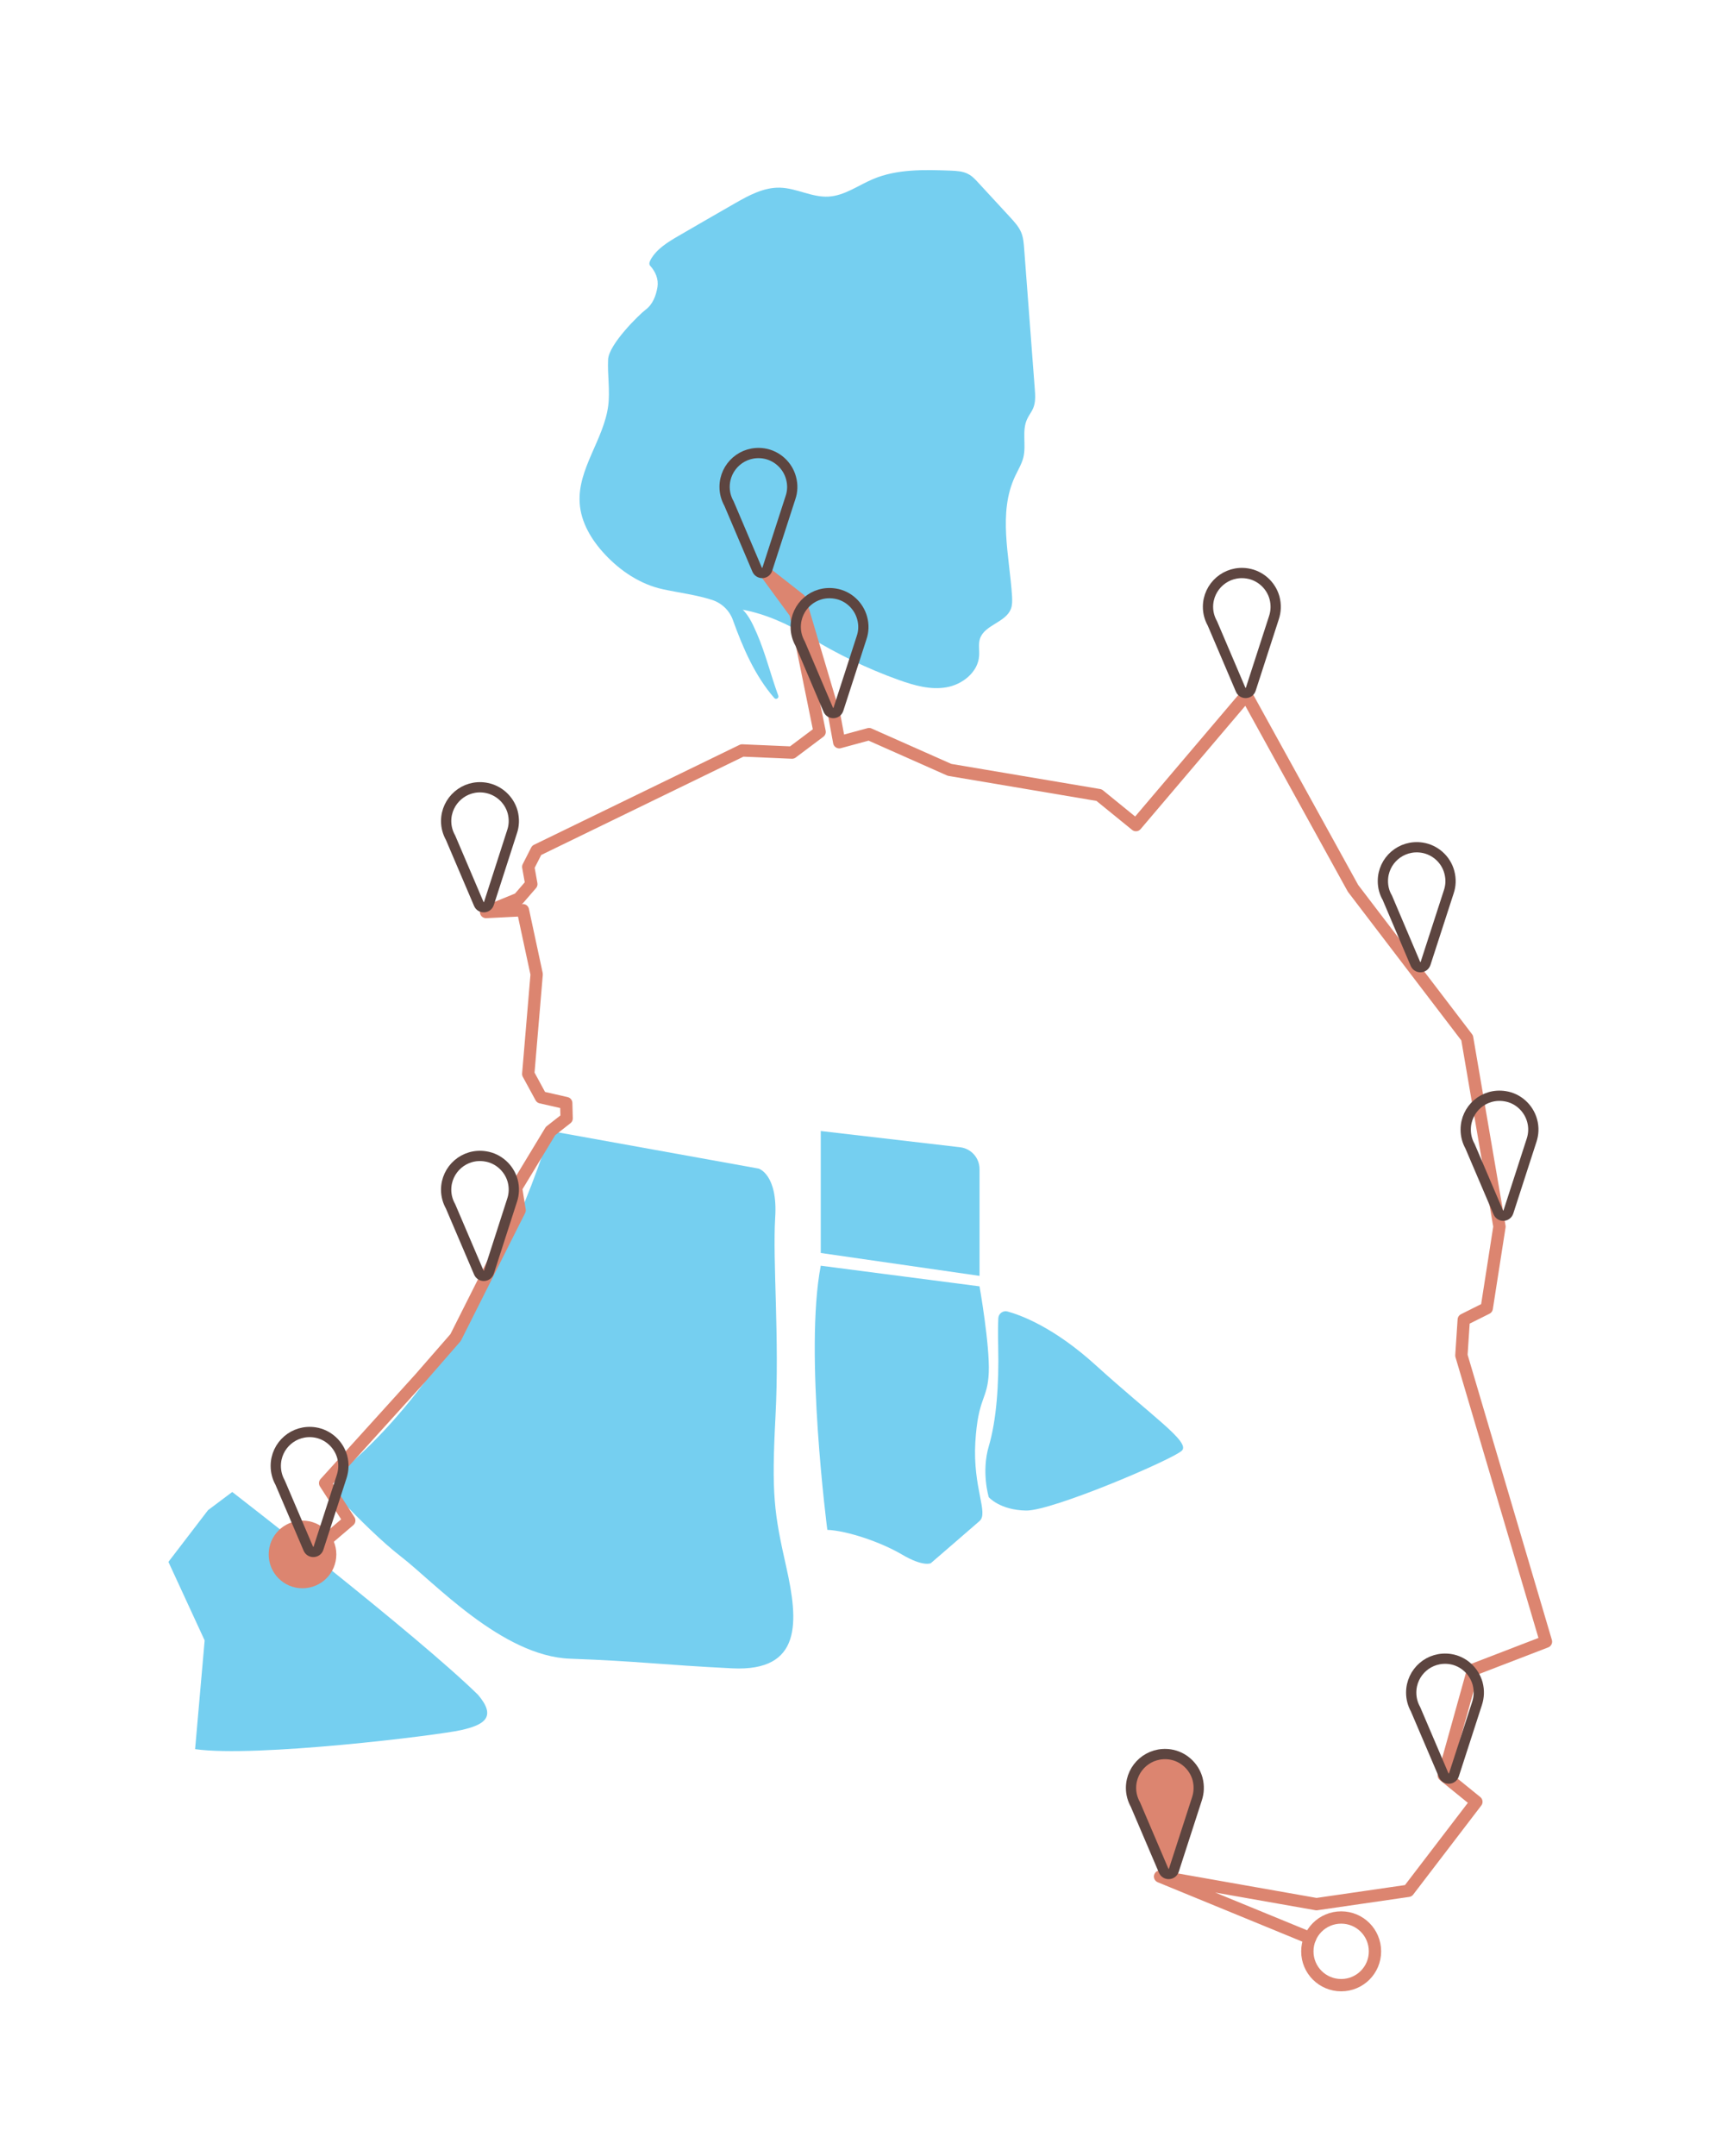 <svg xmlns="http://www.w3.org/2000/svg" viewBox="0 0 1671 2100" width="1671" height="2100"><title>olza_trasa_3_uvod-svg</title><style>		.s0 { fill: #75cff0 } 		.s1 { fill: none;stroke: #dc8570;stroke-linecap: round;stroke-linejoin: round;stroke-width: 12 } 		.s2 { fill: none;stroke: #dc8570;stroke-miterlimit:10;stroke-width: 12 } 		.s3 { fill: #dc8570 } 		.s4 { fill: none;stroke: #5d4540;stroke-linecap: round;stroke-linejoin: round;stroke-width: 10 } 		.s5 { fill: #dc8570;stroke: #5d4540;stroke-linecap: round;stroke-linejoin: round;stroke-width: 10 } 	</style><path id="Layer" class="s0" d="m1008.2 378.4q-5.1-68-10.3-135.9c-0.4-5.5-0.8-11-2.9-16.1-2.3-5.5-6.5-10.1-10.5-14.5q-15.5-16.8-31.1-33.7c-3-3.3-6.1-6.7-10.1-8.7-5.2-2.8-11.3-3-17.1-3.3-25.6-0.9-52.2-1.7-75.7 8.3-14.4 6.1-27.8 16.2-43.3 17-16.1 0.9-31.2-8.3-47.3-8.7-15.7-0.4-30.3 7.5-43.9 15.3-18.2 10.4-36.3 20.9-54.4 31.4-10.7 6.2-21.9 12.9-27.8 23.7-1.5 2.9-1.3 4.6-0.3 5.7 5.2 5.7 8.3 13.1 7.1 20.7-1.5 8.8-4.7 17-11.7 22.2-5.4 4-35.7 33.3-36.4 48.4-0.7 15 2 30.2 0.1 45.1-4.3 32.8-29.9 61.5-27.8 94.5 1.1 19 11.6 36.3 24.6 50.2 15.2 16.3 34.7 29.3 56.6 34 16.3 3.5 32.8 5.5 47.9 10.4 9.4 3.1 16.9 10.3 20.2 19.6 9.8 27.2 21.5 54.3 40.3 75.9 1.7 2 4.8 0.1 3.9-2.3-7.3-19.9-12.4-41-20.8-60.4-3.5-7.9-7-16.1-12.9-22.4q-0.5-0.5-1-0.9c22.2 4.1 44.2 14 63.4 25.7 28.1 17.2 57.8 31.7 88.9 42.8 14.9 5.3 30.7 9.8 46.2 7.1 15.7-2.7 30.9-14.8 31.9-30.7 0.4-5.6-0.9-11.3 0.8-16.6 4.4-13.6 25.2-15.8 30.2-29.2 1.4-3.8 1.3-8 1.1-12-2.5-39.6-13.9-81.4 3-117.2 2.8-6 6.4-11.8 8-18.2 3-12.3-1.7-26 3.7-37.4 1.6-3.6 4.2-6.7 5.8-10.4 2.6-6 2.1-12.8 1.6-19.4z"></path><path id="Layer" class="s0" d="m190.1 1703.8l9.3-105.9-35.3-76.5 38.6-50.4 23.6-17.7c0 0 179.8 139.1 239.5 197.6 18.5 21.8 5.9 29.4-16.8 34.4-22.7 5.1-200 26.9-258.9 18.5z"></path><path id="Layer" class="s0" d="m536.4 1101.7l202.8 36.6c0 0 18.8 5.6 16.1 47.8-2.6 42.3 4.3 117.3 0.3 193.5-4 76.2-1.4 93.9 10.5 146.8 11.9 53 15.7 102-52.6 98.7-68.4-3.4-91.7-7-158-9.4-66.4-2.4-132.9-74.9-164.6-99.3-18.9-14.6-41.7-37.4-57-53.4-9-9.4-8.1-24.4 1.9-32.8 40.4-33.7 136.6-130.3 200.6-328.5z"></path><path id="Layer" class="s1" d="m1276.4 1887.9l-146.1-60 152.4 26.9 89.5-13 66.3-86.7-31.8-25.8 28.7-102.9 70.9-27.3-82.4-278.8 2.3-34.8 22.4-11.2 12.4-79.5-31.5-183.8-111.2-145.7-103.9-188.3-107.6 126.7-35.9-29.2-145.7-24.6-78.4-34.8-29.1 7.9-4.7-25.5-33.7-113.5-32.9-25.8 28.7 39.1 23.5 115.6-26.9 20.2-48.6-2.1-200.2 97.3-8.2 16.1 3 16.8-12.3 14.2-31.8 13 35.9-1.8 13.4 62.4-8.2 97.1 12.4 22.8 24.6 5.6 0.4 14.9-15.7 12.3-33.6 55.5 3.5 21.7-62.4 124-34.7 39.8-92.4 102 23.5 36.4-38.7 33"></path><path id="Layer" class="s2" d="m1306.8 1933.7c-18.3 0-33-14.7-33-32.9 0-18.3 14.7-33 33-33 18.2 0 32.9 14.7 32.9 33 0 18.2-14.7 32.9-32.9 32.9z"></path><path id="Layer" class="s3" d="m294.7 1547.1c-18.2 0-32.9-14.7-32.9-33 0-18.2 14.7-32.9 32.9-32.9 18.2 0 33 14.7 33 32.9 0 18.3-14.8 33-33 33z"></path><path id="Layer" class="s0" d="m799.7 1101.7v118.8l154.7 22.3v-104c0-10.9-8.2-20.1-19-21.3z"></path><path id="Layer" class="s0" d="m799.7 1232.9l154.7 20.1c0 0 10.1 57.2 9 84.1-1.2 26.9-10.4 23.4-13.1 67.7-2.6 44.4 13.1 69 4.1 76.8-9 7.9-47.5 41.1-47.5 41.1 0 0-7.4 3.8-28.3-8.6-21-12.3-53.5-23.1-72.5-23.9 0 0-22.6-173.2-6.4-257.3z"></path><path id="Layer" class="s0" d="m972.7 1284.1c0.2-4.6 4.6-7.8 9-6.6 14.1 3.9 45.9 16 85.9 52.3 54.6 49.6 92.4 74.8 84 83.2-8.4 8.4-126.3 58.8-151.8 58.4-25.5-0.4-36.4-13-36.4-13 0 0-7.4-24.4 0-49.6 7.5-25.2 10-60.5 9.2-95.8-0.3-14.6-0.2-23.5 0.1-28.9z"></path><g id="Layer"><path id="Layer" fill-rule="evenodd" class="s4" d="m1439.2 1659.1c1.9-5.9 2.3-12.4 0.5-19.2-3.4-12.3-13.8-21.8-26.4-23.8-20.6-3.2-38.3 12.6-38.3 32.6 0 5.9 1.5 11.4 4.2 16.2l27.5 64.4c1.9 4.5 8.4 4.2 9.9-0.4z"></path><path id="Layer" fill-rule="evenodd" class="s4" d="m1492.3 1110.7c1.9-5.8 2.4-12.4 0.5-19.2-3.4-12.3-13.8-21.8-26.4-23.7-20.6-3.3-38.3 12.5-38.3 32.5 0 5.9 1.5 11.4 4.2 16.2l27.5 64.4c1.9 4.6 8.4 4.3 9.9-0.4z"></path><path id="Layer" fill-rule="evenodd" class="s4" d="m1411.6 868.7c2-5.9 2.4-12.4 0.5-19.3-3.3-12.3-13.8-21.7-26.4-23.7-20.6-3.2-38.3 12.6-38.3 32.5 0 5.9 1.5 11.5 4.3 16.2l27.4 64.5c2 4.5 8.4 4.2 9.9-0.5z"></path><path id="Layer" fill-rule="evenodd" class="s4" d="m1241.3 601.5c1.9-5.8 2.3-12.4 0.5-19.2-3.4-12.3-13.8-21.7-26.4-23.7-20.6-3.3-38.4 12.6-38.4 32.5 0 5.9 1.6 11.4 4.3 16.2l27.5 64.5c1.9 4.5 8.4 4.2 9.9-0.5z"></path><path id="Layer" fill-rule="evenodd" class="s4" d="m839.5 621.1c2-5.8 2.4-12.4 0.5-19.2-3.4-12.3-13.8-21.8-26.4-23.7-20.6-3.3-38.3 12.5-38.3 32.5 0 5.9 1.6 11.4 4.3 16.2l27.4 64.4c1.9 4.6 8.4 4.3 9.9-0.4z"></path><path id="Layer" fill-rule="evenodd" class="s4" d="m770.2 484.7c2-5.8 2.4-12.4 0.5-19.2-3.3-12.3-13.8-21.8-26.4-23.8-20.6-3.2-38.3 12.6-38.3 32.6 0 5.9 1.6 11.4 4.3 16.2l27.4 64.4c2 4.5 8.4 4.3 9.9-0.4z"></path><path id="Layer" fill-rule="evenodd" class="s4" d="m498.9 810.2c2-5.8 2.4-12.3 0.6-19.2-3.4-12.3-13.9-21.7-26.5-23.7-20.5-3.3-38.3 12.6-38.3 32.5 0 5.9 1.6 11.4 4.3 16.2l27.5 64.5c1.9 4.5 8.4 4.2 9.9-0.5z"></path><path id="Layer" fill-rule="evenodd" class="s4" d="m498.9 1169.3c2-5.8 2.4-12.4 0.6-19.2-3.4-12.3-13.9-21.8-26.5-23.7-20.5-3.3-38.3 12.5-38.3 32.5 0 5.9 1.6 11.4 4.3 16.2l27.5 64.4c1.9 4.6 8.4 4.3 9.9-0.4z"></path><path id="Layer" fill-rule="evenodd" class="s4" d="m332.9 1438.3c1.9-5.9 2.4-12.4 0.5-19.3-3.4-12.2-13.8-21.7-26.4-23.7-20.6-3.2-38.3 12.6-38.3 32.6 0 5.8 1.5 11.4 4.2 16.2l27.5 64.4c1.9 4.5 8.4 4.2 9.9-0.4z"></path></g><path id="Layer" class="s5" d="m1166.3 1752c1.9-5.9 2.3-12.4 0.5-19.3-3.4-12.2-13.8-21.7-26.4-23.7-20.6-3.2-38.4 12.6-38.4 32.6 0 5.8 1.6 11.4 4.3 16.2l27.5 64.4c1.9 4.5 8.4 4.2 9.9-0.4z"></path></svg>